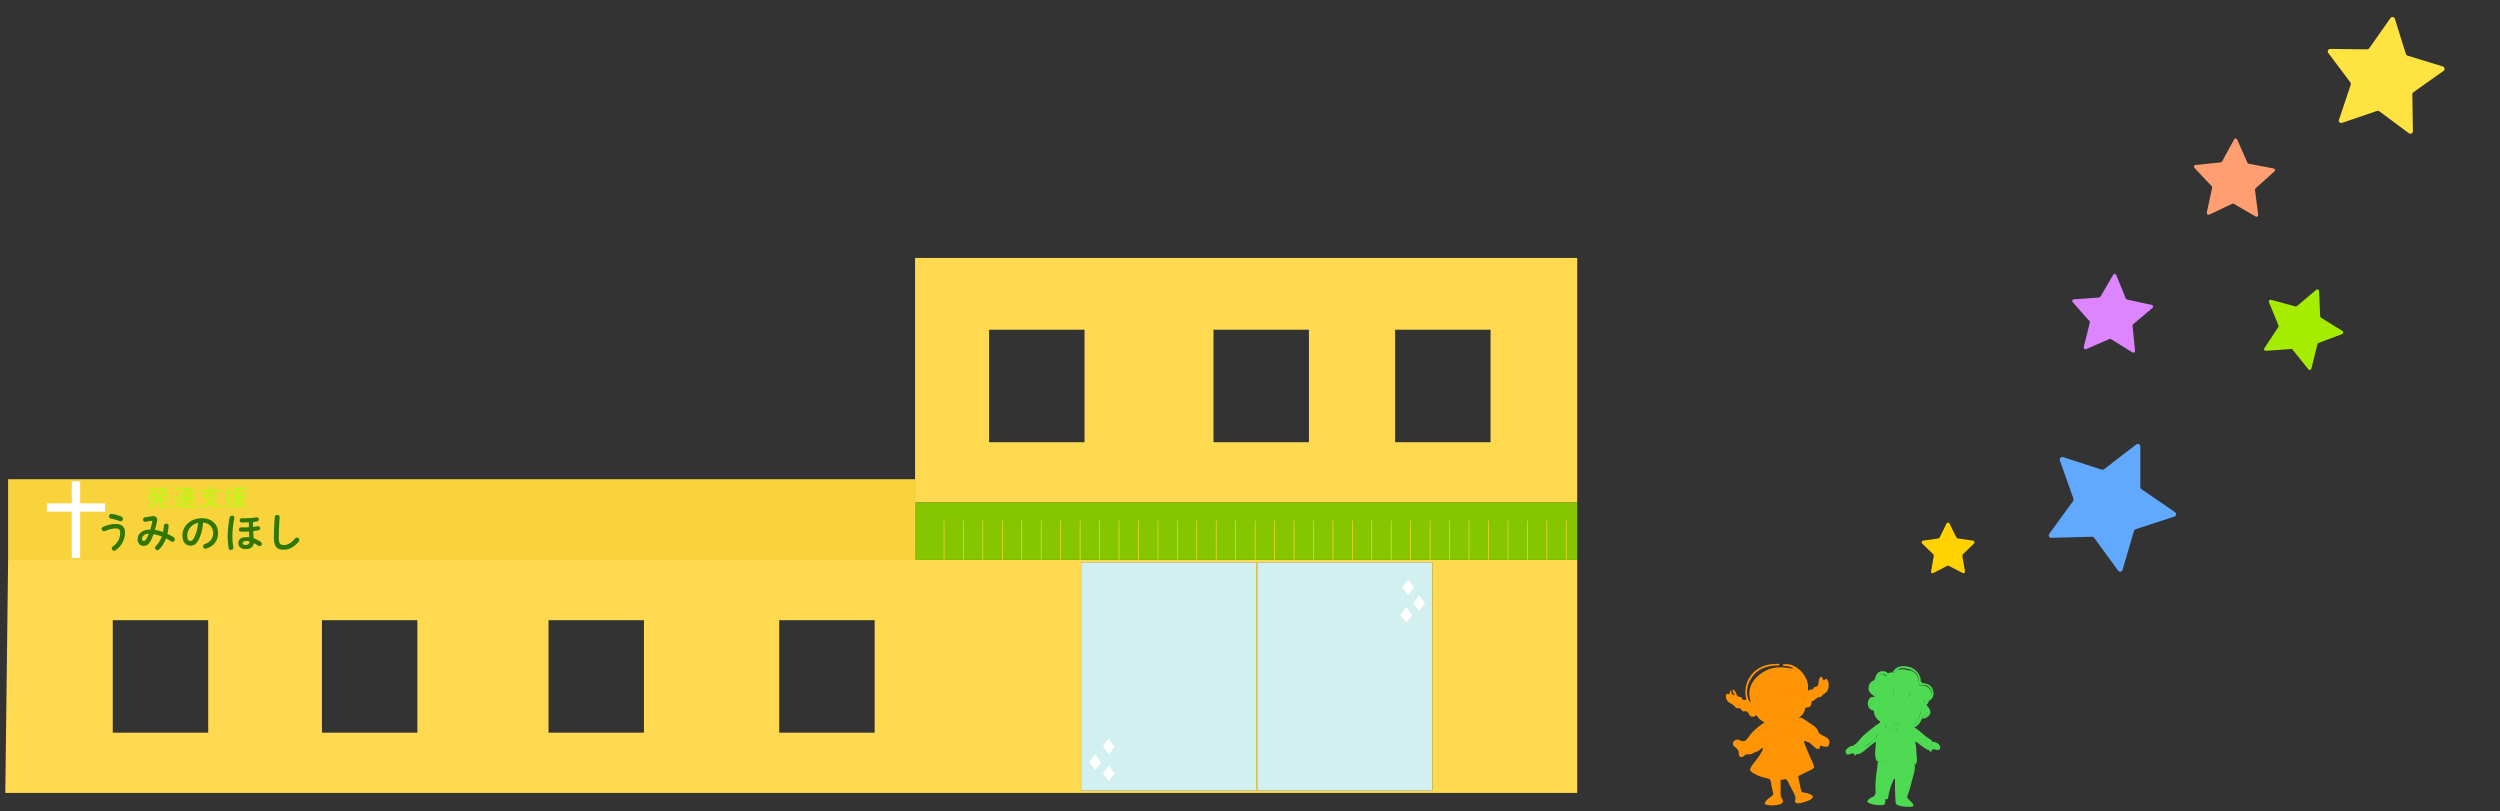 <?xml version="1.0" encoding="UTF-8"?>
<svg id="_レイヤー_1" data-name="レイヤー 1" xmlns="http://www.w3.org/2000/svg" xmlns:xlink="http://www.w3.org/1999/xlink" viewBox="0 0 302 98">
  <rect x="0" y="0" width="302" height="98" fill="#333333" stroke="none"/>
  <defs>
    <style>
      .cls-1 {
        clip-path: url(#clippath);
      }

      .cls-2 {
        fill: none;
      }

      .cls-2, .cls-3, .cls-4, .cls-5, .cls-6, .cls-7, .cls-8, .cls-9, .cls-10, .cls-11, .cls-12, .cls-13, .cls-14, .cls-15, .cls-16, .cls-17, .cls-18 {
        stroke-width: 0px;
      }

      .cls-3 {
        fill: #f8d33b;
      }

      .cls-4 {
        fill: #4eda53;
      }

      .cls-5 {
        fill: #61a8ff;
      }

      .cls-6 {
        fill: #85c600;
      }

      .cls-7 {
        fill: #dd84ff;
      }

      .cls-8 {
        fill: #d2f0f0;
      }

      .cls-9 {
        fill: #afff0a;
      }

      .cls-10 {
        fill: #a5ec00;
      }

      .cls-11 {
        fill: #2f7700;
      }

      .cls-12 {
        fill: #ff9504;
      }

      .cls-13 {
        fill: #ffe441;
      }

      .cls-14 {
        fill: #fff;
      }

      .cls-15 {
        fill: #ffda51;
      }

      .cls-16 {
        fill: #ff9f71;
      }

      .cls-17 {
        fill: #ffda2e;
      }

      .cls-18 {
        fill: #ffd200;
      }
    </style>
    <clipPath id="clippath">
      <path class="cls-2" d="m221.18,82.41l-.48,2.02-2.8,1.87,2.92,2.59s.6,1.12.21,1.41c-.42.32-.62.15-.66.14s-.4-.16-.4-.16l-.2.61s-1.46-1.26-1.43-1.18c.03.08,1.36,3.52,1.36,3.52l-2.08.8.25,1.11,1.35.78v.62l-1.88.65-.58-.13-.18-.31.12-.58-1.14-1.93-.34.1.16,1.66s.24,1.04.18,1.06c-.06.02-1.91.73-2.34.35-.42-.37-.53-.64-.32-.87.21-.23.98-.82.98-.82l-.24-1.56s-2.4-.35-2.59-.93,1.49-2.58,1.49-2.58l-2.03.89s-1.01-.12-.98-.45.42.21-.12-.57c-.53-.78-.44-1.4-.02-1.53.43-.14,1.05.17,1.05.17l2.27-2.03-.76-.56s-.5.67-.87.13c-.37-.54-2.65-1.87-2.65-1.87l-.24-1.07,1.03-.87.88.41s.42.66.42.56c0-.1.15-2.69.15-2.69l2.03-1.26h5.23l1.62,1.14.83.62s.86.39.78.74Z"/>
    </clipPath>
  </defs>
  <path class="cls-5" d="m247.54,64.5l2.89-3.98c.06-.08.07-.18.04-.28l-1.64-4.63c-.08-.23.14-.46.38-.39l4.68,1.51c.09.03.2.01.28-.05l3.9-3c.2-.15.48-.01.48.24v4.92c0,.1.05.19.14.25l4.05,2.78c.2.14.16.46-.08.53l-4.68,1.53c-.09.03-.17.11-.19.2l-1.39,4.72c-.07.24-.38.29-.53.09l-2.9-3.98c-.06-.08-.15-.13-.25-.12l-4.92.13c-.25,0-.4-.27-.25-.48Z"/>
  <path class="cls-7" d="m251.71,41.95l.74-2.98c.02-.06,0-.13-.04-.18l-2.04-2.3c-.11-.12-.03-.32.14-.33l3.06-.22c.07,0,.12-.04.16-.1l1.55-2.65c.08-.14.3-.13.36.03l1.16,2.84c.02.06.08.11.14.12l3,.66c.16.04.21.24.09.35l-2.35,1.98c-.05.04-.08.11-.07.17l.3,3.05c.02.16-.16.28-.3.19l-2.61-1.62c-.06-.03-.13-.04-.19-.01l-2.81,1.23c-.15.07-.31-.07-.27-.23Z"/>
  <g>
    <path class="cls-15" d="m110.54,31.16v29.54h79.99v-29.54h-79.99Zm20.47,22.26h-11.53v-13.59h11.53v13.59Zm27.11,0h-11.53v-13.59h11.53v13.59Zm21.94,0h-11.53v-13.59h11.53v13.59Z"/>
    <rect class="cls-3" x=".98" y="57.89" width="109.68" height="9.76"/>
    <g>
      <rect class="cls-6" x="110.54" y="60.69" width="79.99" height="6.95"/>
      <g>
        <rect class="cls-17" x="114" y="62.9" width=".08" height="4.75"/>
        <rect class="cls-17" x="116.35" y="62.9" width=".08" height="4.75"/>
        <rect class="cls-17" x="118.69" y="62.9" width=".08" height="4.75"/>
        <rect class="cls-17" x="121.04" y="62.9" width=".08" height="4.75"/>
        <rect class="cls-17" x="139.84" y="62.9" width=".08" height="4.75"/>
        <rect class="cls-17" x="125.74" y="62.9" width=".08" height="4.75"/>
        <rect class="cls-17" x="128.09" y="62.9" width=".08" height="4.75"/>
        <rect class="cls-17" x="132.79" y="62.9" width=".08" height="4.75"/>
        <rect class="cls-17" x="135.14" y="62.9" width=".08" height="4.75"/>
        <rect class="cls-17" x="130.44" y="62.9" width=".08" height="4.75"/>
        <rect class="cls-17" x="137.49" y="62.9" width=".08" height="4.75"/>
        <rect class="cls-17" x="123.39" y="62.9" width=".08" height="4.75"/>
        <rect class="cls-17" x="163.33" y="62.9" width=".08" height="4.75"/>
        <rect class="cls-17" x="160.98" y="62.9" width=".08" height="4.75"/>
        <rect class="cls-17" x="158.63" y="62.9" width=".08" height="4.75"/>
        <rect class="cls-17" x="156.28" y="62.9" width=".08" height="4.75"/>
        <rect class="cls-17" x="153.93" y="62.9" width=".08" height="4.75"/>
        <rect class="cls-17" x="151.58" y="62.9" width=".08" height="4.75"/>
        <rect class="cls-17" x="149.23" y="62.9" width=".08" height="4.75"/>
        <rect class="cls-17" x="146.88" y="62.9" width=".08" height="4.75"/>
        <rect class="cls-17" x="144.53" y="62.9" width=".08" height="4.75"/>
        <rect class="cls-17" x="142.18" y="62.9" width=".08" height="4.75"/>
        <rect class="cls-17" x="177.42" y="62.9" width=".08" height="4.75"/>
        <rect class="cls-17" x="172.72" y="62.9" width=".08" height="4.75"/>
        <rect class="cls-17" x="189.16" y="62.9" width=".08" height="4.75"/>
        <rect class="cls-17" x="186.82" y="62.9" width=".08" height="4.75"/>
        <rect class="cls-17" x="184.47" y="62.9" width=".08" height="4.75"/>
        <rect class="cls-17" x="182.12" y="62.9" width=".08" height="4.75"/>
        <rect class="cls-17" x="179.77" y="62.9" width=".08" height="4.75"/>
        <rect class="cls-17" x="175.07" y="62.9" width=".08" height="4.75"/>
        <rect class="cls-17" x="170.37" y="62.9" width=".08" height="4.75"/>
        <rect class="cls-17" x="168.02" y="62.9" width=".08" height="4.75"/>
        <rect class="cls-17" x="165.67" y="62.9" width=".08" height="4.75"/>
      </g>
    </g>
    <g>
      <rect class="cls-14" x="5.66" y="60.8" width="7.04" height="1.01"/>
      <rect class="cls-14" x="4.54" y="62.26" width="9.27" height="1.01" transform="translate(-53.59 71.95) rotate(-90)"/>
    </g>
    <g>
      <path class="cls-9" d="m18.78,58.97c.15,0,.23.07.23.16,0,.04-.01.08-.04.13-.19.34-.58.69-.97.9-.02.01-.04.02-.06.02-.05,0-.09-.04-.09-.09,0-.04.02-.07.07-.09.17-.09.34-.21.49-.34-.07-.07-.16-.16-.2-.19-.03-.02-.04-.05-.04-.07,0-.04.04-.08.09-.08.02,0,.05,0,.07.03.06.04.12.1.21.19.1-.11.19-.22.25-.33,0-.01.01-.03.01-.04,0-.02-.02-.03-.05-.03h-.52c-.06,0-.09-.04-.09-.09s.03-.08.09-.08h.56Zm-.13.97c-.05,0-.08-.04-.08-.09s.03-.09.08-.09h1.06c.05,0,.08.04.08.09s-.03.09-.08.09h-.17v.4h.63c.06,0,.08.04.08.09,0,.05-.03.09-.08.09h-.63v.49c0,.11.05.13.25.13.27,0,.34-.03.37-.22,0-.06.05-.09.1-.09.05,0,.11.04.1.11-.03.29-.17.37-.57.37-.37,0-.45-.06-.45-.26v-.54h-.41c-.1.43-.37.69-.79.84-.02,0-.03,0-.05,0-.06,0-.1-.04-.1-.09,0-.03.02-.07.07-.09.36-.13.57-.33.66-.66h-.58c-.05,0-.08-.04-.08-.09,0-.04.03-.09.08-.09h.61c0-.08,0-.16.01-.23v-.17h-.13Zm.69.4v-.4h-.37v.19c0,.07,0,.14-.01.21h.38Zm1.08-.46c.05.03.08.07.08.1,0,.05-.05.1-.11.1-.02,0-.04,0-.07-.02-.47-.25-.9-.68-1.13-1.13,0-.02-.01-.03-.01-.05,0-.05.04-.08.09-.08.03,0,.07.02.09.06.05.09.1.19.17.27.08-.07.15-.15.21-.23.02-.03.05-.04.08-.04.05,0,.1.04.1.09,0,.02,0,.04-.03.07-.07.08-.15.17-.26.25.06.06.11.13.18.18.09-.08.18-.17.26-.27.02-.03.05-.04.08-.04.05,0,.1.04.1.09,0,.02,0,.05-.03.07-.08.09-.17.19-.28.27.15.12.31.23.47.31Z"/>
      <path class="cls-9" d="m21.57,60.8c.18.22.44.31,1.2.31.31,0,.55-.01.76-.03.08,0,.11.04.11.1s-.03.1-.09.1c-.22.02-.47.03-.78.03-.73,0-1.07-.1-1.28-.34-.1.13-.22.24-.35.34-.03.02-.05.03-.07.03-.05,0-.09-.04-.09-.09,0-.03.02-.07.06-.1.12-.08.24-.19.34-.3v-.6c0-.07-.02-.08-.1-.08h-.18c-.06,0-.09-.05-.09-.09s.03-.09.09-.09h.23c.18,0,.25.07.25.23v.59Zm0-1.62s.03.06.03.09c0,.06-.05.11-.1.11-.03,0-.06-.02-.09-.05-.07-.08-.15-.17-.23-.23-.03-.03-.04-.05-.04-.08,0-.05.04-.09.1-.09.02,0,.05,0,.07.03.09.07.19.16.26.23Zm.41.01s-.07-.04-.07-.09c0-.04.03-.08.07-.08h.54v-.2c0-.05.05-.08.1-.08s.1.03.1.08v.2h.58c.05,0,.08.04.08.08,0,.04-.03.09-.08.09h-.58v.18h.78c.05,0,.08.04.08.08,0,.04-.03.08-.08.08h-1.73s-.07-.04-.07-.08c0-.04.03-.08.07-.08h.76v-.18h-.54Zm.77.68c.05-.08.1-.16.14-.24.02-.04.06-.06.09-.06.05,0,.09.04.09.08,0,.01,0,.03-.01.05-.03.06-.07.12-.11.17h.55c.05,0,.07.04.07.08,0,.04-.02.08-.07.08h-.79v.18h.58c.05,0,.07.04.07.08,0,.04-.02.08-.07.08h-.58v.19h.74c.05,0,.07.04.07.08,0,.04-.02.08-.07.08h-.74v.22c0,.05-.05.08-.1.08s-.1-.03-.1-.08v-.22h-.68s-.07-.04-.07-.08c0-.04.03-.08.07-.08h.68v-.19h-.52c-.05,0-.08-.04-.08-.08s.03-.08.08-.08h.52v-.18h-.71s-.07-.04-.07-.08c0-.04.03-.08.07-.08h.49s-.02-.02-.03-.03c-.03-.04-.06-.09-.1-.13-.01-.02-.02-.04-.02-.06,0-.04.04-.08.09-.08.03,0,.06.01.08.04.04.05.08.1.11.15.01.02.02.04.02.05,0,.03-.01.05-.03.07h.33Z"/>
      <path class="cls-9" d="m25.86,59.78c.17,0,.26.08.26.19,0,.04-.01.09-.04.14-.12.23-.29.43-.48.6.27.2.6.32.97.39.07.01.1.06.1.11,0,.06-.05.12-.14.11-.41-.08-.78-.23-1.1-.48-.33.24-.73.41-1.14.5-.08.02-.13-.04-.13-.1,0-.04.03-.08.08-.1.37-.08.73-.23,1.03-.44-.13-.13-.24-.27-.34-.43-.06-.1-.11-.21-.15-.31h-.25c-.06,0-.09-.05-.09-.09s.03-.09.09-.09h.76v-.38h-1.06c-.06,0-.09-.05-.09-.09,0-.05.03-.09.09-.09h1.06v-.37c0-.06.05-.09.1-.09s.1.03.1.09v.37h1.08c.06,0,.09.04.09.09,0,.05-.03.09-.09.09h-1.08v.38h.35Zm-.86.18c.1.24.25.45.44.62.18-.15.33-.34.44-.54,0-.02.01-.03.01-.05,0-.02-.02-.03-.06-.03h-.84Z"/>
      <path class="cls-9" d="m27.77,61.07c0,.2-.09.28-.27.28-.04,0-.1,0-.16-.02-.06-.01-.09-.06-.09-.1,0-.05.05-.11.12-.09.05,0,.08,0,.11,0,.06,0,.09-.01.09-.1v-.64c-.08.03-.16.05-.24.08-.01,0-.03,0-.04,0-.06,0-.09-.04-.09-.09,0-.04.03-.08.09-.1.1-.03.2-.06.29-.09v-.64h-.26c-.05,0-.08-.04-.08-.09s.03-.09.08-.09h.26v-.52c0-.06.05-.09.1-.09s.1.03.1.09v.52h.21c.05,0,.08.04.08.09s-.03.09-.08.09h-.21v.57c.06-.02.11-.04.16-.06.01,0,.03,0,.04,0,.05,0,.09.04.09.08,0,.03-.02.07-.07.09-.07.04-.15.07-.23.1v.73Zm1.46-.72c.15,0,.24.07.24.17,0,.05-.02.1-.06.16-.07.09-.14.17-.22.25.15.09.33.15.51.19.07.01.09.06.09.1,0,.06-.05.12-.13.1-.23-.05-.44-.14-.62-.26-.19.13-.41.24-.65.31-.01,0-.02,0-.03,0-.05,0-.09-.05-.09-.09,0-.04.02-.07.07-.09.19-.06.38-.15.54-.26-.12-.1-.22-.22-.3-.35-.13.23-.29.45-.48.6-.02.02-.05.03-.07.03-.05,0-.09-.04-.09-.09,0-.03.01-.06.05-.09.25-.22.45-.53.58-.88h-.35c-.05,0-.08-.04-.08-.09s.03-.09.08-.09h.41c.02-.06.03-.13.05-.2h-.37c-.05,0-.08-.04-.08-.08s.03-.08.08-.08h.86c.09-.13.16-.27.23-.42.02-.05.06-.07.09-.07.05,0,.1.04.1.09,0,.02,0,.04-.02.06-.06.12-.12.22-.2.33h.2c.05,0,.08.04.08.08s-.03.08-.08.08h-.7c-.01.07-.03.13-.05.2h.86c.06,0,.08.04.08.09,0,.04-.03.09-.08.09h-.92c-.02.07-.05.13-.07.19h.54Zm.35-1.42s-.03.09-.1.1c-.38.08-.86.13-1.25.15-.07,0-.11-.05-.11-.09s.03-.08.09-.09c.39-.02.86-.08,1.23-.16.08-.02.13.04.13.09Zm-1.24.35s.05-.08.09-.08c.03,0,.06.01.09.05.04.05.08.13.11.19,0,.02.01.03.01.05,0,.05-.05.09-.1.09-.03,0-.07-.02-.09-.06-.03-.06-.06-.12-.1-.18-.01-.02-.02-.04-.02-.05Zm.39,1.23c.08.12.19.22.3.3.09-.07.16-.15.22-.22.01-.02.02-.03.02-.04,0-.03-.03-.04-.07-.04h-.46Zm.05-1.28s.04-.08.09-.08c.03,0,.06.02.09.05.04.06.09.14.11.2,0,.02,0,.03,0,.04,0,.06-.05.09-.1.09-.04,0-.07-.02-.09-.06-.02-.06-.05-.12-.09-.18-.01-.02-.02-.04-.02-.06Z"/>
    </g>
    <g>
      <path class="cls-11" d="m12.56,64.17c-.16,0-.28-.14-.28-.29,0-.1.06-.2.19-.25.48-.21,1.07-.34,1.46-.34.8,0,1.17.36,1.17,1.04,0,.78-.36,1.6-1.12,2.13-.07.05-.13.07-.19.07-.16,0-.29-.13-.29-.28,0-.09.04-.18.15-.25.64-.47.87-1.03.87-1.66,0-.33-.14-.5-.57-.5-.3,0-.78.1-1.25.3-.05.02-.09.03-.13.03Zm2.11-1.76c.13.05.18.16.18.26,0,.15-.11.3-.26.3-.03,0-.07-.01-.1-.02-.32-.11-.77-.24-1.11-.31-.15-.03-.21-.14-.21-.26,0-.16.12-.33.33-.3.37.05.84.18,1.17.32Z"/>
      <path class="cls-11" d="m18.35,62.34c.05,0,.1,0,.15,0,.32,0,.49.18.49.45,0,.04,0,.08-.01.13-.07.37-.16.75-.27,1.1.34.04.67.14.99.24.05-.24.08-.5.1-.77,0-.16.14-.24.28-.24.15,0,.31.1.29.29-.02.33-.07.65-.14.95.25.12.5.25.75.41.1.07.14.16.14.25,0,.16-.12.3-.28.3-.06,0-.12-.02-.18-.06-.2-.13-.4-.25-.6-.35-.19.52-.47.96-.81,1.3-.08.08-.17.12-.25.12-.16,0-.28-.14-.28-.28,0-.07.03-.14.09-.2.31-.31.57-.71.74-1.17-.33-.13-.66-.23-1-.28-.1.27-.21.52-.31.73-.26.51-.52.68-.89.68-.42,0-.73-.27-.73-.8,0-.63.57-1.16,1.42-1.16h.12c.1-.33.18-.67.24-.99.02-.08,0-.1-.1-.08l-.71.12c-.2.04-.31-.12-.31-.27,0-.12.08-.24.24-.27l.84-.13Zm-.64,2.72c.09-.17.18-.38.26-.59-.53,0-.81.3-.81.62,0,.18.08.26.18.26.15,0,.23-.05.37-.3Z"/>
      <path class="cls-11" d="m22.03,64.71c0-1.16.96-2.11,2.36-2.11,1.24,0,1.96.78,1.96,1.79,0,.92-.54,1.6-1.42,1.88-.04.02-.08.02-.12.02-.17,0-.28-.14-.28-.29,0-.11.06-.22.21-.28.72-.26,1.01-.7,1.01-1.33,0-.67-.45-1.21-1.22-1.27-.05.84-.26,1.61-.57,2.16-.28.49-.58.64-.97.64-.52,0-.95-.42-.95-1.21Zm.58,0c0,.47.18.64.37.64.16,0,.29-.08.44-.34.26-.45.45-1.11.51-1.85-.76.15-1.32.8-1.32,1.55Z"/>
      <path class="cls-11" d="m28.03,62.28c.16,0,.32.12.28.33-.14.68-.24,1.4-.24,2.2,0,.43.05.93.12,1.29.04.22-.13.34-.29.34-.13,0-.26-.08-.28-.24-.07-.41-.12-.93-.12-1.37,0-.83.1-1.55.24-2.32.04-.15.17-.22.29-.22Zm2.53.86c0,.17,0,.35,0,.52.2-.03.4-.05.56-.09.19-.04.31.11.31.25,0,.11-.07.21-.22.24-.19.04-.41.08-.63.1.01.29.03.57.06.85.27.1.56.24.85.45.1.07.14.16.14.25,0,.14-.12.27-.27.27-.07,0-.13-.02-.2-.07-.17-.13-.34-.23-.49-.31-.06.42-.34.73-.97.73-.57,0-.92-.27-.92-.73,0-.42.34-.72,1-.72.11,0,.22,0,.33.02-.02-.23-.03-.46-.04-.69-.21.02-.42.02-.59.02-.17,0-.27,0-.4-.01-.15,0-.22-.13-.22-.25,0-.13.08-.26.25-.26.11,0,.2,0,.36,0,.18,0,.38,0,.59-.02,0-.18,0-.37,0-.56v-.03c-.19.01-.39.01-.56.01-.11,0-.18,0-.32,0-.15-.02-.22-.14-.22-.26,0-.13.08-.26.25-.25.12,0,.19.01.29.01.5,0,1.08-.04,1.48-.12.18-.04.29.12.29.26,0,.11-.06.21-.2.24-.15.03-.32.06-.5.08v.07Zm-.42,2.26c-.13-.04-.25-.05-.36-.05-.36,0-.47.11-.47.25,0,.16.14.23.4.23s.43-.13.44-.44Z"/>
      <path class="cls-11" d="m33.2,62.45c0-.17.15-.25.29-.25.16,0,.31.1.29.28-.06.75-.11,1.72-.11,2.5,0,.68.21.86.57.86.47,0,.91-.19,1.38-.77.07-.09.16-.13.24-.13.16,0,.3.12.3.28,0,.06-.02.12-.07.19-.58.72-1.19,1-1.85,1-.76,0-1.16-.38-1.16-1.43,0-.81.05-1.77.11-2.52Z"/>
    </g>
    <rect class="cls-8" x="130.6" y="67.92" width="21.15" height="27.6"/>
    <rect class="cls-8" x="151.87" y="67.92" width="21.15" height="27.6"/>
    <polygon class="cls-14" points="170.11 70 169.38 70.96 170.11 71.91 170.81 70.99 170.11 70"/>
    <polygon class="cls-14" points="171.45 71.91 170.73 72.86 171.45 73.82 172.15 72.89 171.45 71.91"/>
    <polygon class="cls-14" points="169.89 73.34 169.17 74.29 169.89 75.25 170.59 74.32 169.89 73.34"/>
    <polygon class="cls-14" points="132.31 91.12 131.58 92.07 132.31 93.02 133.01 92.1 132.31 91.12"/>
    <polygon class="cls-14" points="133.94 89.21 133.22 90.17 133.95 91.12 134.64 90.2 133.94 89.21"/>
    <polygon class="cls-14" points="133.94 92.48 133.22 93.43 133.95 94.38 134.64 93.46 133.94 92.48"/>
    <path class="cls-15" d="m189.25,67.65H.98l-.34,28.14H-.3h190.83v-28.14h-1.28ZM25.15,88.51h-11.53v-13.59h11.53v13.59Zm25.27,0h-11.53v-13.59h11.53v13.59Zm27.37,0h-11.53v-13.59h11.53v13.59Zm27.87,0h-11.53v-13.59h11.53v13.59Zm46.09,7.01h-21.15v-27.6h21.15v27.6Zm21.27,0h-21.15v-27.6h21.15v27.6Z"/>
  </g>
  <g class="cls-1">
    <g>
      <path class="cls-12" d="m220.8,90.2c-.1.2-.9-.15-.93-.12"/>
      <path class="cls-12" d="m219.87,90.08c-.09.07.01.19,0,.21-.03.1-.07.12-.1.14-.26.06-.3.05-.45-.07-.21-.17-.4-.37-.61-.54-.22-.17-.48-.28-.78-.33,0,.22.08.4.15.58.32.76.64,1.52.98,2.27.13.29.09.48-.21.62-.49.23-.97.48-1.47.71-.13.06-.17.12-.14.26.12.51.23,1.02.33,1.53.03.18.09.26.29.28.31.03.62.1.9.25.3.15.31.33.04.54-.18.14-.39.21-.59.27-.33.11-.65.23-1,.24-.27,0-.42-.12-.35-.38.09-.34-.03-.61-.18-.89-.26-.48-.51-.96-.75-1.44-.19-.37-.48-.13-.72-.12-.22,0-.1.21-.11.33-.01.42,0,.84,0,1.25,0,.25,0,.47.18.7.21.26.09.56-.22.66-.53.16-1.07.18-1.61.08-.3-.06-.33-.16-.16-.41.17-.26.42-.44.67-.6.22-.13.29-.27.21-.53-.11-.4-.2-.81-.25-1.23-.03-.29-.17-.37-.43-.43-.52-.12-1.03-.26-1.5-.53-.71-.39-.73-.51-.26-1.14.33-.43.67-.85.95-1.32.13-.21.26-.42.32-.71-.21.07-.35.19-.49.3-.41.31-.86.52-1.39.49-.17,0-.3.05-.42.17-.12.12-.25.22-.44.14-.19-.08-.21-.24-.21-.42,0-.29-.13-.52-.37-.69-.23-.16-.44-.35-.3-.68.1-.23.47-.4.77-.23.55.3.78.05,1.08-.38.49-.71,1.15-1.27,1.94-1.78-.5-.18-.76-.53-1.03-.89-.01,0-.03-.02-.04-.03-.16-.25-.22-.53-.27-.81-.02-.11-.04-.25.12-.3.15.05.2.17.25.3.06.14.09.28.15.41.3.81.72,1.09,1.59,1.1.43,0,.86-.03,1.28-.1.13-.03.27-.02.39-.07.43-.09.86-.18,1.27-.34.61-.24.83-.55.84-1.2,0-.25.01-.5-.03-.75-.02-.11-.03-.23.09-.31.23-.03.31.13.35.31.03.11.01.23.02.34,0,.09-.02.21.13.21.12,0,.19-.08.2-.2.01-.09,0-.19-.02-.28-.05-.2-.22-.25-.37-.32-.03-.02-.05-.04-.06-.07-.07-.25-.03-.49,0-.74.12-1.03-.19-1.89-1.03-2.53-.06-.06-.13-.12-.21-.15-.06-.03-.12-.07-.16-.13-.32-.17-.66-.23-1.02-.25-.09,0-.24.06-.23-.12.01-.14.14-.08.23-.09,1.44-.18,2.94,1.57,2.79,2.85-.01.1,0,.21,0,.34.15-.09.29-.16.46-.14.08,0,.16,0,.19-.11.03-.13.15-.18.26-.21.28-.06.36-.24.37-.5.02-.23.05-.46.21-.65.09-.11.17-.15.23.03.07.2.12.46.41.18.09-.09.15,0,.19.07.2.27.23.58.16.9-.03.2-.16.33-.29.46-.16.16-.32.33-.45.51-.08.13-.16.24-.33.24-.39,0-.56.41-.91.49-.09.02-.06.14-.07.22-.06.38-.17.5-.56.54-.15.01-.22.06-.24.21-.06.43-.3.74-.65.97-.03.06-.06.11-.12.14-.22.11-.46.18-.7.24-.08.02-.15.05-.23.08-.55.12-1.1.26-1.66.27-.28,0-.57,0-.85,0-.33,0-.6.16-.85.36-.72.55-1.34,1.19-1.83,1.96-.14.22-.23.45-.2.71.03.28.15.39.44.37.34-.02.62-.18.89-.36.22-.15.4-.36.69-.41.14-.02.11-.18.13-.29.09-.59.19-1.18.32-1.76.03-.12.06-.25.13-.35.06-.08.12-.12.2-.02.08.12.09.25.07.39-.09.64-.2,1.27-.33,1.91-.11.54-.32,1.03-.66,1.47-.06.07-.11.15-.16.23-.23.36-.5.7-.73,1.07-.05.08-.14.16-.12.27.13.18.33.26.5.37.65.33,1.36.46,2.08.5.76.15,1.49.02,2.22-.18.08-.02.16-.05.24-.06.13-.02.24-.06.36-.12.43-.18.86-.38,1.27-.61.24-.14.32-.29.2-.56-.24-.59-.48-1.18-.73-1.77-.39-.93-.63-1.9-.82-2.89-.03-.15-.03-.31,0-.47.01-.11.04-.21.19-.2.17.09.18.27.21.43.09.43.15.87.26,1.29.12.49.92.96,1.41.85.18-.04.27-.15.29-.33.03-.2,0-.39-.09-.58-.21-.42-.53-.75-.94-.98-.32-.17-.63-.37-.94-.57-.11-.07-.25-.15-.12-.32.13-.04.25-.01.36.06.43.28.86.55,1.28.85.29.21.53.46.65.82.09.28.78.51,1.03.68.21.14.43.46.11,1.04"/>
      <path class="cls-12" d="m216.98,80.89c.82.46,1.33,1.67,1.12,2.69-.05.23-.08.45-.03.68-.09.08-.17-.02-.25-.02-.03-.01-.05-.03-.08-.05-.1-.12-.24-.17-.38-.21-.19-.06-.27-.19-.23-.38.03-.18.05-.35,0-.58-.08.15-.05.27-.06.39-.02.17-.06.35-.24.4-.17.05-.33-.03-.46-.15-.02-.01-.03-.03-.04-.04-.12-.11-.14-.35-.33-.36-.18,0-.19.23-.29.34-.08.08-.17.12-.28.13-.13,0-.25,0-.38.02-.43.04-.5-.02-.53-.47,0-.11,0-.23-.03-.34-.01-.05,0-.12-.05-.17-.03.24,0,.46.04.69.04.23-.05.38-.3.43-.24.05-.46.14-.69.2-.33.09-.42.04-.56-.27-.04-.1-.07-.2-.1-.3-.03-.09-.03-.19-.14-.29.02.23.1.41.17.58.16.38.13.43-.23.64-.17.1-.41.13-.45.39,0,.14-.09.21-.18.29-.14.04-.17.27-.36.22-.1-.17-.2-.33-.18-.54.02-.25-.11-.48-.13-.73-.1-1.09.37-1.9,1.18-2.56.98-.8,2.11-1.05,3.35-.85.21.03.41.06.62.08.08.06.17-.02.26.03.07.05.17.04.24.1Z"/>
      <path class="cls-12" d="m211.47,84.81c.05.18.22.33.16.54-.01.07-.07.1-.11.15-.14.13-.13.3-.08.47.05.16.18.22.34.24.14.02.3,0,.39.15h0c-.29.34-.73.3-.93-.14-.12-.27-.27-.35-.54-.29-.11.02-.25,0-.3-.12-.1-.23-.25-.32-.5-.26-.11.02-.21-.03-.27-.12-.16-.24-.4-.38-.66-.51-.37-.19-.54-.6-.45-1.01.02-.07.05-.14.11-.11.34.19.31-.1.36-.28.01-.04.04-.07.07-.11.17.13.12.31.15.46.09.33.02.45-.28.45-.03,0-.1-.03-.07.04.08.19.2.34.43.34.21-.18.33-.38.23-.67-.05-.26-.23-.48-.25-.76q.26.06.4.37c.12.27.2.59.6.56.06,0,.12.04.14.11.08.29.29.27.52.22,0-.02.03-.04.02-.05-.48-1.97.68-3.78,2.67-4.19.37-.08.75-.09,1.12-.1.08,0,.21-.05.22.09,0,.15-.13.1-.21.1-.66,0-1.31.11-1.91.4-1.21.57-2,2.04-1.76,3.28.06.29.14.57.38.76Z"/>
      <path class="cls-12" d="m217.25,86.73s.08-.05.12-.08c0,.03,0,.06.01.1,0,.11.05.17.16.23.39.22.76.47,1.14.71.4.26.69.6.85,1.05.1.27.11.54-.11.76-.19.2-.44.14-.68.08-.21-.06-.4-.16-.6-.26-.27-.14-.42-.35-.48-.65-.09-.5-.2-1-.3-1.5-.01-.08-.05-.13-.08-.2-.09-.06-.13-.14-.05-.24Z"/>
      <path class="cls-12" d="m208.89,84.21c.42.16.24-.22.33-.36.1.06.21.11.31.17.17.11.19.25.07.41-.09.11-.12.26-.24.35-.21-.14-.49-.22-.46-.55Z"/>
      <path class="cls-12" d="m220.13,83.97c0-.2.13-.32.27-.44.19-.15.35-.33.48-.53-.03.49-.37.74-.74.97Z"/>
      <path class="cls-12" d="m216.74,80.84c-.09-.02-.19,0-.26-.07.05,0,.11-.02.14-.07.08-.01.13.04.18.08.02.06,0,.08-.06.07Z"/>
      <path class="cls-12" d="m217.25,86.73c.02.08.03.16.05.24-.2.05-.12.22-.11.34.05.75.28,1.47.48,2.19.28.98.75,1.88,1.12,2.82.09.24.08.37-.15.5-.46.27-.93.51-1.44.68-.11.05-.23.03-.33.09-.12.02-.24.04-.35.09-.43.06-.86.17-1.3.17-.38.01-.75-.04-1.13-.03-.65-.09-1.27-.27-1.88-.5-.18-.1-.36-.2-.48-.37.27-.46.66-.84.89-1.33.05-.08.12-.16.11-.27.71-.91.75-2.02.93-3.08.04-.22.13-.44.03-.67.01-.08.06-.16.13-.15.15.04.24-.06.36-.11.11.11.09.25.08.38-.01.3.04.6.07.9.02.25.13.31.37.27.42-.07.83-.19,1.26-.21.14.01.28.05.42-.02.28-.06.38-.23.37-.52-.02-.34-.09-.67-.15-1.01,0-.06.03-.12-.01-.18.23-.08.45-.16.68-.24Z"/>
      <path class="cls-12" d="m211.96,85.07c.06-.08.12-.15.19-.23.28-.28.66-.4,1-.56.62-.29,1.27-.46,1.97-.48.28,0,.56,0,.74-.3.1-.16.26-.08.33.04.15.26.39.32.65.38.33.07.65.16.96.27v.03s0,.03,0,.04c-.09.07-.04.17-.04.26,0,.2.03.39.04.59.03.92-.21,1.26-1.07,1.54-.37.12-.74.22-1.12.26-.07.04-.12.04-.15-.05.29-.35.41-.76.44-1.2.02-.33-.02-.37-.34-.31-.35.07-.69.14-1.04.22-.23.05-.26.17-.16.36.18.33.36.66.7.85.06.06.19.06.17.19-.66.15-1.34.22-2,.04-.52-.15-.78-.59-.96-1.08-.09-.24-.11-.51-.31-.71-.04-.05-.03-.1,0-.15Z"/>
      <path class="cls-12" d="m214.12,87.37c0,.09-.02.17-.04.31-.13-.16-.25-.26-.4-.08-.14.09-.15.09-.2.35-.14.73-.27,1.45-.41,2.2-.17-.12-.29-.03-.43.08-.38.31-.77.62-1.3.62-.4,0-.48-.08-.51-.48-.02-.25.07-.47.2-.68.57-.9,1.31-1.65,2.19-2.25.15-.1.31-.1.47-.15.13.07.3-.04.42.08Z"/>
      <path class="cls-12" d="m214.68,87.29c.49-.01.96-.13,1.43-.23.08-.02.16-.02.24-.03.07-.02.1.02.13.07.08.33.15.67.16,1.02,0,.23-.09.38-.32.43-.5.11-1,.23-1.51.29-.24.03-.39-.05-.44-.29-.08-.35-.06-.71-.13-1.06-.02-.11.04-.18.16-.18.09,0,.19.02.28-.03Z"/>
      <path class="cls-12" d="m217.14,96.07c-.33-.61-.65-1.22-.98-1.82-.05-.1-.04-.15.07-.18.01,0,.02,0,.03,0,.71-.28.72-.27.91.45.06.24.13.48.19.73.09.38.04.58-.22.84Z"/>
      <path class="cls-12" d="m214.68,87.29c-.36,0-.39.19-.3.5.07.25.06.52.09.77.02.16.08.22.27.2.53-.07,1.04-.19,1.56-.29.22-.04.29-.15.26-.36-.05-.33-.08-.66-.12-.99.03-.09.07-.15.17-.07.17.44.2.9.21,1.37,0,.32-.3.2-.45.31-.13.04-.26.05-.39.02-.49.1-.98.19-1.47.29-.17.04-.22-.04-.25-.18-.07-.4-.11-.81-.11-1.21,0-.09.05-.19-.04-.26-.14-.03-.28-.05-.42-.08.33,0,.65,0,.98,0Z"/>
      <path class="cls-12" d="m214.15,94.14c.06,0,.09-.01.12-.02.59,0,.62.02.63.6,0,.41,0,.82.01,1.22,0,.22-.08.22-.24.15-.13-.06-.22-.17-.24-.31-.1-.54-.19-1.09-.28-1.65Z"/>
      <path class="cls-12" d="m219.84,88.92c.26.15.51.26.72.43.2.17.28.36.12.6-.16.25-.34.16-.54.06-.19-.09-.4-.2-.5.12-.04.12-.1.11-.18.04-.08-.08-.16-.15-.26-.25.18-.13.4-.17.49-.37.09-.19.12-.4.14-.63Z"/>
      <path class="cls-12" d="m209.94,89.6c.25,0,.45.1.65.17.14.05.09.14.07.22-.08.29-.14.57.06.84.08.11-.03.17-.09.23-.06.07-.14.14-.24.1-.1-.04-.05-.15-.06-.22-.01-.33-.14-.58-.41-.76-.04-.03-.09-.06-.12-.09-.11-.1-.24-.2-.18-.37.06-.16.23-.1.33-.12Z"/>
      <path class="cls-12" d="m211.96,85.07c0,.05,0,.1,0,.15-.13.28.03.54.09.8.02.11.11.2.11.32-.11-.04-.21-.07-.33-.07-.23,0-.44-.02-.5-.3-.05-.28,0-.51.29-.62.11-.09.22-.18.33-.28Z"/>
      <path class="cls-12" d="m220.64,82.5c.09.31-.08.7-.36.84-.07.03-.12.03-.16-.03-.11-.17-.3-.29-.28-.53.07-.1.09-.24.24-.27.17.1.26-.05.38-.12.11-.04.13.07.18.12Z"/>
      <path class="cls-12" d="m219.53,83.13c.29.04.39.25.45.49.04.19-.07.31-.25.37-.18.06-.3-.02-.36-.19-.05-.13-.12-.26-.11-.41.07-.11.12-.24.27-.26Z"/>
      <path class="cls-12" d="m219,83.6c.27.2.21.46.11.7-.08.2-.31.15-.42.05-.12-.13-.3-.22-.37-.4.18-.2.43-.26.67-.35Z"/>
      <path class="cls-12" d="m217.81,84.27s0-.03,0-.04c.09-.04.17,0,.26.03.02.01.04.02.06.03.15.08.28.16.39.29.12.45.06.58-.3.66-.13.03-.17,0-.17-.13,0-.14,0-.29,0-.43.01-.2-.06-.34-.24-.42Z"/>
      <path class="cls-12" d="m215.24,93.76c.44-.05.88-.09,1.31-.14.06-.02.13-.06.13.06-.76.25-1.53.32-2.32.2-.02-.04-.01-.07.03-.08.28-.02.57.03.85-.03Z"/>
      <path class="cls-12" d="m212.67,91.62c-.22.51-.55.94-.95,1.33-.08-.11.01-.18.06-.25.27-.39.54-.77.81-1.15.06-.02.09,0,.07.07Z"/>
      <path class="cls-12" d="m214.36,93.82s0,.04,0,.06c-.75-.04-1.48-.17-2.15-.56.24-.03.44.1.66.16.39.12.78.21,1.18.28.09.07.22-.01.31.06Z"/>
      <path class="cls-12" d="m219,83.6c-.19.18-.43.27-.67.35.04-.35.35-.51.67-.35Z"/>
      <path class="cls-12" d="m220.08,82.51c-.08.09-.11.22-.24.27,0-.17.03-.34.14-.51.04.09.07.16.1.24Z"/>
      <path class="cls-12" d="m217.96,96.61c-.09.09-.18.14-.3.07-.04-.02-.04-.07,0-.1.11-.09.21-.05.31.04Z"/>
      <path class="cls-12" d="m215.24,86.98c-.06-.04-.13-.08-.19-.12.15-.12.29-.12.44,0,.04.02.09.04.13.06-.12.08-.25.05-.38.06Z"/>
      <path class="cls-12" d="m213.95,96.58c.13-.11.28-.07.51-.07-.22.1-.36.13-.51.07Z"/>
      <path class="cls-12" d="m219.53,83.13c-.07.11-.16.2-.27.26-.04-.23.02-.34.27-.26Z"/>
      <path class="cls-12" d="m218.52,84.58c-.15-.08-.29-.15-.39-.29.19.02.35.08.39.29Z"/>
      <path class="cls-12" d="m214.53,96.83c.05,0,.11,0,.11.08,0,.05-.05.06-.09.06-.05,0-.12.02-.13-.05,0-.06.05-.08.1-.09Z"/>
      <path class="cls-12" d="m212.67,91.62s-.05-.05-.07-.07c.04-.07.08-.13.12-.2.12.11,0,.18-.05.27Z"/>
      <path class="cls-12" d="m216.87,93.55c.1-.08.21-.04.32-.05-.1.07-.21.11-.33.12-.02-.02-.03-.03-.02-.05,0-.01.01-.02.02-.02Z"/>
      <path class="cls-12" d="m216.61,87.04c-.08-.03-.12.05-.17.07-.03-.03-.06-.06-.09-.09.05-.07.14-.06.21-.06.02.02.13,0,.05.08Z"/>
      <path class="cls-12" d="m216.87,93.55s0,.04,0,.07c-.06.02-.13.04-.19.06-.04-.02-.09-.04-.13-.06.09-.09.22-.05.32-.07Z"/>
      <path class="cls-12" d="m217.94,96.19c-.07.03-.13.05-.25.1.06-.11.1-.15.17-.16.07-.03.08,0,.08.06Z"/>
      <path class="cls-12" d="m217.94,96.19s-.05-.04-.08-.06c.06-.04.13-.06.21-.05,0,.09-.08.08-.13.11Z"/>
      <path class="cls-12" d="m216.74,80.84s.04-.05.06-.07c.08.02.14.04.18.12-.08-.01-.17.02-.24-.05Z"/>
      <path class="cls-12" d="m220.64,82.5c-.06-.04-.12-.08-.18-.12.11-.08.14-.07.18.12Z"/>
      <path class="cls-12" d="m217.81,84.2c-.5.01-.95-.22-1.43-.3-.13-.02-.16-.15-.21-.25-.1-.18-.21-.27-.31,0-.04.1-.07.19-.21.19-1.26,0-2.4.44-3.5,1.01-.06-.03-.22,0-.08-.13.12-.11.26-.2.41-.28.46-.25.45-.24.27-.71-.06-.14-.1-.3-.14-.45-.02-.08-.02-.19.08-.21.09-.02.14.07.16.16.06.23.11.47.21.68.07.13.14.18.29.13.27-.09.54-.17.81-.22.23-.04.27-.16.23-.37-.05-.25-.06-.5-.04-.75,0-.07,0-.17.09-.17.11,0,.09.1.09.16.03.26.06.52.08.78.01.18.07.27.28.22.12-.03.25-.05.37-.04.25.01.4-.07.5-.32.12-.31.26-.31.44-.02.1.15.15.32.34.4.27.1.4.04.44-.25.02-.13,0-.27,0-.4,0-.09,0-.19.1-.19.1,0,.13.1.14.18.02.19.03.38-.03.56-.06.18,0,.27.19.31.17.04.4.03.42.29Z"/>
      <path class="cls-12" d="m211.27,85.23c-.06.09-.12.17-.17.26-.09.16-.21.24-.41.18-.2-.06-.26-.21-.26-.38,0-.16.02-.33.16-.45.27.06.49.2.68.39Z"/>
      <path class="cls-12" d="m209.64,84.96c-.07-.32.11-.48.37-.6.13.04.19.18.32.22.08.25-.17.4-.2.64,0,.09-.15.03-.23-.02-.11-.05-.19-.15-.26-.24Z"/>
      <path class="cls-12" d="m211.27,85.23c-.25-.08-.48-.22-.68-.39.22-.11.66.03.75.24.03.08-.02.11-.07.14Z"/>
      <path class="cls-12" d="m208.89,84.21c.05.27.35.33.46.55-.34-.03-.57-.22-.6-.5-.02-.19.04-.15.13-.06Z"/>
      <path class="cls-12" d="m210.32,84.59c-.19.05-.24-.1-.32-.22.21-.07.23.12.32.22Z"/>
      <path class="cls-12" d="m209.64,84.96c.11.05.21.12.26.24-.18.02-.26-.07-.26-.24Z"/>
      <path class="cls-12" d="m214.36,93.82c-.11-.02-.22.04-.31-.06.4,0,.79,0,1.19,0-.29.12-.59.03-.88.06Z"/>
      <path class="cls-12" d="m215.99,88.74c.13,0,.26-.07.39-.02-.13.11-.26.09-.39.02Z"/>
      <path class="cls-12" d="m215.49,86.85c-.15,0-.29,0-.44,0-.42-.25-.64-.64-.83-1.07-.07-.17,0-.21.14-.26.47-.13.95-.22,1.43-.3.08-.01.16-.05.19.09.12.46-.13,1.26-.5,1.54Z"/>
      <path class="cls-12" d="m213.85,85.79c0,.27-.22.49-.47.48-.23,0-.53-.26-.53-.45,0-.2.35-.48.59-.48.2,0,.41.22.41.44Z"/>
      <path class="cls-12" d="m217.13,85.14c0,.3-.14.45-.43.45-.27,0-.51-.19-.52-.4,0-.22.29-.47.57-.48.23,0,.38.16.38.43Z"/>
      <path class="cls-12" d="m213.85,85.27c-.17-.01-.28-.05-.28-.24,0-.16.08-.26.24-.27.17-.02.29.09.29.25,0,.13-.1.24-.25.26Z"/>
      <path class="cls-12" d="m215.95,84.75c-.19.01-.28-.09-.27-.23,0-.12.06-.27.22-.23.1.02.28-.01.26.18-.01.13.01.31-.2.28Z"/>
      <path class="cls-12" d="m215.04,84.86c-.08.12-.15.19-.27.13-.04-.02-.08-.05-.05-.1.08-.13.19-.08.32-.04Z"/>
      <path class="cls-12" d="m215.75,85.47c-.08.27-.05.51-.08.75-.03.19-.1.36-.32.42-.2.05-.34-.04-.47-.17-.01-.01-.03-.03-.04-.05-.43-.5-.38-.66.24-.79.2-.05.41-.09.68-.15Z"/>
    </g>
  </g>
  <g>
    <path class="cls-4" d="m223.94,90c.34-.11.89-.92,1.16-1.15.62-.51,1.21-1.05,1.89-1.48.15-.1.17-.2.02-.3-.63-.42-.68-1.06-.65-1.72.01-.3,0-.6.08-.89.07-.27-.03-.4-.23-.52-.28-.18-.49-.41-.49-.77,0-.42.15-.75.53-.93.2-.09.26-.22.3-.41.13-.6.63-.88,1.2-.7.14.04.24.14.33.25.07.03.12.09.07.17-.04.07-.12.07-.19.05-.16-.04-.29-.13-.45-.18-.13-.03-.25-.03-.37.03-.19.09-.27.26-.32.45-.06.3-.15.56-.5.65-.14.04-.2.19-.26.32-.01.04-.03.08-.04.12-.04.11-.05.23,0,.34.05.13.15.21.25.31.11.12.26.19.35.33.09.12.12.26.12.4,0,.45-.08.89-.06,1.34.03.7.34,1.15.99,1.4.4.15.83.21,1.24.35.11.02.23,0,.34.02.6.06,1.2.18,1.81.07.26-.05.44-.17.56-.39.23-.41.36-.85.45-1.31.04-.22-.06-.32-.27-.36-.41-.09-.77-.28-1.04-.62-.13-.16-.26-.2-.46-.15-.25.07-.5.1-.76.03-.33-.09-.6-.26-.78-.56-.17-.55-.04-1,.39-1.28.1-.07.23-.15.34-.05.11.11,0,.23-.06.33-.06.09-.14.15-.21.23-.29.33-.22.7.2.86.26.1.54.14.82.06.18-.05.31-.14.38-.32.03-.08.06-.15.1-.23.13-.24.34-.31.53-.19.19.13.21.35.05.56-.04.06-.1.11-.15.16-.13.14-.12.27,0,.41.25.28.83.43,1.17.3.23-.09.24-.27.22-.48-.01-.13-.16-.32.11-.37.17-.03.3.14.32.38.02.21-.08.38-.21.53-.04.04-.05.08,0,.13.68.69.55,1.28-.34,1.6-.21-.1-.22-.18-.06-.31.07-.06.17-.07.25-.11.27-.14.36-.58.15-.79-.05-.05-.1-.11-.18-.09-.09.02-.09.1-.1.17-.07.46-.19.91-.41,1.33-.15.36-.36.66-.81.83.63.4,1.09.92,1.65,1.32.12.08.23.17.34.27.05.04.11.09.08.15-.04.08-.12.04-.19,0-.06-.03-.13-.07-.19-.1-.19-.05-.36-.16-.52-.28-.36-.25-.61-.61-.96-.86-.24-.16-.48-.31-.78-.32-.2,0-.3.05-.31.27-.02.45-.04.46-.48.47-.18,0-.35.03-.52.07-.26.06-.51.06-.75-.05-.18-.08-.38-.08-.57-.05-.23.03-.35-.08-.36-.31-.01-.2-.02-.41.07-.6.04-.07.09-.15.18-.12.1.03.13.13.14.22,0,.22.04.36.32.24.1-.04.17.04.22.12.07.13.21.15.34.17.23.04.27,0,.17-.21-.07-.15.09-.21.11-.34-.25-.11-.53-.1-.79-.16-.24-.05-.48-.09-.72-.17-.11-.05-.22-.05-.34-.04-.12,0-.19.1-.28.16-.57.35-1.05.82-1.58,1.22-.15.12-.3.25-.46.36-.14.11-.17.22-.08.37.06.12.11.26.17.38.2.33.33,0,.49-.06.34-.32.74-.58,1-.99.04-.06.09-.12.17-.1.09.02.13.1.14.18.04.24-.01.47-.04.7,0,.09,0,.19-.03.28-.03.09-.04.18-.03.28,0,.1,0,.19,0,.29-.06.39.05.78.03,1.17,0,.06,0,.15-.03.17-.07.04-.13-.02-.18-.08-.12-.18-.14-.38-.16-.59-.04-.55.07-1.09.08-1.68-.3.16-.52.37-.76.56-.39.3-.73.66-1.18.89-.48.25-.56-.32-.95-.7"/>
    <path class="cls-4" d="m233.23,90.06c-.02.11-.05.22-.13.3-.31.15-.52-.08-.77-.18-.1-.03-.16-.16-.29-.13-.24-.17-.43-.43-.77-.45-.1-.11.04-.26.14-.11-.13.1.1.81.07.94-.16-.02-.1-.18-.22-.3.09.7.22,1.36.03,2.01-.05.1-.14.15-.25.17-.04,0-.07,0-.1-.02-.21-.1-.43-.12-.66-.11-.68.02-1.35-.05-2.02-.15-.13-.05-.27-.04-.4,0-.23,0-.91.03-1.12-.14.06-.08-.09-.38,0-.47-.22,0,.3.37.12.29-.16-.38-.16-.77-.12-1.17.06-.1.04-.2.01-.31-.01-.09,0-.18.04-.27.05.05.07.1.03.13.02-.12.03-.26-.01-.41.02-.23.03-.47.04-.7,0-.06,0-.13-.08-.14-.03,0-.08.03-.09.06-.21.5-.69.73-1.06,1.07-.18.03-.37.02-.55,0-.09-.11-.14-.23-.18-.37.01-.25.18-.42.36-.55.63-.46,1.21-.98,1.8-1.48.06-.09.12-.19.25-.18.06.04.13.01.2.04.16.05.27.15.29.32-.06.21-.07.42-.06.64.01.19.11.26.28.2.18-.07.35-.06.51.02.29.15.59.16.89.06.21-.07.42-.09.64-.05.17.03.23-.04.21-.2,0-.03,0-.06,0-.09.01-.47.15-.57.62-.43.37.11.71.32.95.61.2.23.48.37.65.62.08.14.26.19.31.36.18.16.32.36.44.56Z"/>
    <path class="cls-4" d="m226.41,84.06c-.11-.09-.21-.17-.32-.26-.17-.25-.27-.52-.24-.83.09-.22.19-.43.48-.45.13-.01.17-.12.2-.24.03-.11.06-.21.1-.32,0,0,.02,0,.03.01,0,0,0,.02.01.02.09-.18.12-.39.34-.48.12-.06.23-.07.37-.09.17-.02.3.25.46.21.05-.01,0-.04.1-.16.15-.2.41-.25.68-.25.29.06.24-.05.34-.12.13-.09.23-.22.41-.22.12.02.23,0,.34-.03.29-.04.57.07.85.12.1.04.16-.01.32.03.58.27.87.73.91,1.36.03.41.04.44.44.44.4,0,.69.18.91.49.3.41.3.64,0,1.06-.08.12-.18.23-.14.39-.09.17-.2.33-.38.42.05-.19.15-.36.13-.56-.01-.12-.12-.39-.17-.27-.22.56-.19-.02-.14-.01.36.08-.01.09,0,.13.02.08.18-.08.06.24.02.13.02.28-.08.38-.27.27-.61.2-.93.13-.32-.07-.58-.25-.71-.58-.04-.1.03-.15.1-.21.09-.08.19-.16.27-.25.13-.15.07-.29-.06-.4-.15-.12-.29-.1-.39.06-.04.07-.09.14-.1.22-.09.38-.38.5-.72.51-.39,0-.77-.04-1.01-.41-.12-.19-.09-.4.03-.58.06-.08.14-.15.21-.22.1-.1.29-.23.2-.34-.13-.14-.27.05-.38.15-.32.31-.14.73-.25,1.1-.21,0-.34-.16-.51-.24-.06-.1.02-.2,0-.35-.23.27-.38.59-.75.65-.4.06-.63-.16-.82-.49-.08.06-.03.14-.06.19-.03.07-.07.14-.15.03Z"/>
    <path class="cls-4" d="m231.01,92.27s.04,0,.06,0c.14,0,.19.09.23.2v.13c-.15.2-.22.43-.27.68-.13.6-.22,1.21-.45,1.78-.11-.02-.14.04-.14.14-.21.38-.38.78-.6,1.15-.13.11-.28.17-.45.12-.2-.18-.2-.44-.3-.67-.04-.56-.02-1.13-.09-1.69-.01-.1.03-.24-.09-.27-.11-.03-.16.11-.21.19-.35.58-.54,1.22-.7,1.87-.05.2-.07.45-.32.47-.28.02-.58.03-.76-.27-.13-.36-.07-.73-.08-1.1-.01-.42.04-.84-.03-1.26-.04-.38.08-.74.12-1.12,0-.07-.18.2-.09-.38-.06-.47.06-.2.16-.28.05-.12.52.16.62.16.9.03,1.8.09,2.7.17.24.02.47,0,.7,0Z"/>
    <path class="cls-4" d="m227.05,92.45c-.08.41-.16.82-.18,1.24.03.43-.02.85-.03,1.28,0,.38-.1.78.14,1.13.11.11.26.11.4.14.4.09.44.07.52-.32.09-.45.23-.89.4-1.32.11-.3.24-.59.45-.84.06-.08.14-.17.25-.13.1.04.08.16.09.25.02.63.04,1.27.07,1.9.05.13.05.27.07.41.01.12.06.18.17.21.15-.02.3-.05.43-.13.25-.12.35-.35.42-.6.04-.17.11-.33.17-.49.02-.06.04-.11.1-.14.21-.66.35-1.34.49-2.02.04-.2.08-.38.31-.45.03.56-.19,1.07-.32,1.59-.17.68-.34,1.35-.59,2-.05.14-.02.22.08.32.19.18.38.38.56.58.07.08.12.18.07.28-.05.11-.16.11-.27.12-.52.02-1.02-.01-1.52-.16-.23-.07-.34-.2-.35-.46-.06-.92-.09-1.84-.07-2.82-.16.11-.19.23-.24.33-.27.61-.46,1.25-.57,1.91-.04.24-.1.39-.37.26-.06.12.03.21.03.31-.02.23-.11.41-.36.43-.53.03-1.05-.03-1.55-.21-.34-.12-.35-.3-.07-.53.09-.07.18-.15.28-.18.45-.14.54-.44.51-.89-.07-1.02.1-2.03.24-3.03.02-.11.04-.22.17-.21.17.02.04.17.09.25Z"/>
    <path class="cls-4" d="m233.1,84.62c-.14,0-.15-.08-.11-.18.03-.06.07-.13.12-.18.23-.25.37-.52.18-.86-.21-.36-.46-.66-.93-.64-.07,0-.14,0-.22,0-.25,0-.36-.09-.35-.37.03-.67-.27-1.16-.87-1.46-.18-.06-.05-.02-.22-.08-.35-.08-.66-.2-1.07-.12-.12.02-.11.03-.19.06-.22.09-.38.28-.57.42-.18.14-.18.02-.17-.11.39-.61,1.01-.69,1.63-.6.82.12,1.4.6,1.66,1.41,0,.03.03.06.03.09-.06.43.15.52.54.57.51.07.88.41.98.94.09.45-.04.86-.46,1.12Z"/>
    <path class="cls-4" d="m231.01,92.27c-.1.14-.25.13-.39.12-1.02-.07-2.05-.15-3.07-.23-.08,0-.14.02-.2.06-.07-.07-.14-.11-.23-.13-.05,0-.11-.04-.09-.09.01-.03.09-.03.14-.04.25,0,.5,0,.74,0,.1-.03.2-.03.3,0,.76.07,1.52.16,2.29.15.18,0,.37,0,.51.17Z"/>
    <path class="cls-4" d="m232.03,86.95c.16-.55.3-1.1.39-1.67.29.1.51.22.5.56,0,.34-.12.57-.49.63-.09.01-.17.08-.2.17-.03.11.1.08.14.13-.17-.03-.26.07-.35.19Z"/>
    <path class="cls-4" d="m231.24,92.15c.08-.61.09-1.22-.05-1.83,0-.04,0-.08,0-.12,0-.1,0-.24.12-.25.11,0,.11.12.12.21.02.09,0,.19.06.27-.03.44.07.88.08,1.32,0,.22-.03.43-.19.6-.2.04-.17-.07-.12-.19Z"/>
    <path class="cls-4" d="m226.18,84.21c.1.03.22-.05.25.09.02.13-.08.12-.18.14-.26.04-.33.25-.37.46-.04.22-.03.43.18.57.12.08.37.15.26.29-.11.14-.32-.02-.45-.14-.37-.33-.3-1.14.13-1.38.06-.03.14-.03.19-.04Z"/>
    <path class="cls-4" d="m232.79,89.49c-.13-.1-.27-.18-.31-.36.14.1.29.2.43.3-.05,0-.1,0-.12.06Z"/>
    <path class="cls-4" d="m231.24,92.15c.01.08-.03.2.12.19-.02.04-.04.08-.06.12-.08-.07-.16-.13-.23-.2.06-.04.12-.08.17-.11Z"/>
    <path class="cls-4" d="m228.27,83.87c.21,0,.35.14.5.25.41.52.86.67,1.52.46.2-.06.31-.05.43.13.26.37.62.6,1.07.65.29.03.38.16.3.44-.09.36-.19.71-.31,1.06-.17.49-.5.76-1.02.78-.52.02-1.04-.03-1.56-.13-.02-.03-.02-.05,0-.08.36-.23.61-.54.66-.99.02-.16-.01-.26-.18-.29-.32-.07-.65-.12-.97-.17-.14-.02-.21.02-.2.18.02.44.08.86.39,1.2.02.07,0,.12-.08.14-.21-.05-.41-.12-.62-.16-1.41-.29-1.84-.94-1.64-2.5.02-.17.05-.34.04-.52.03-.15.05-.28.26-.18.44.21.85.15,1.2-.2.05-.05.11-.09.19-.07Z"/>
    <path class="cls-4" d="m224.07,91.34c-.05-.41-.28-.36-.55-.26-.17.06-.39.17-.52-.07-.13-.23-.04-.44.15-.6.06-.05.13-.1.2-.15.4-.24.45-.23.74.14.04.06.09.11.13.17q.3.4-.15.76Z"/>
    <path class="cls-4" d="m233.33,89.8c.06-.2.17-.25.37-.17.27.11.54.2.65.51.11.31-.04.49-.36.45-.06,0-.12-.01-.18-.03-.27-.1-.48-.09-.51.32-.17-.13-.3-.23-.39-.37.24-.17.35-.43.42-.71Z"/>
    <path class="cls-4" d="m228.27,83.87c-.32.35-.68.59-1.19.46-.08-.02-.17-.04-.22-.09-.16-.16-.18.02-.25.09.02-.16-.06-.28-.12-.41.23-.02,0-.14.05-.21.03-.05-.04-.15.06-.18.08-.02.13.05.17.11.46.68.85.68,1.31,0,.07-.11.13-.23.3-.23.07.18-.08.31-.11.47Z"/>
    <path class="cls-4" d="m227.05,87.58c-.39.48-.85.88-1.36,1.23-.31.22-.61.45-.79.8-.16-.19-.11-.31.09-.47.59-.45,1.15-.92,1.73-1.38.1-.08.18-.2.33-.19Z"/>
    <path class="cls-4" d="m228.4,87.64c.34-.01.66.08.99.17-.03.12-.13.12-.18.18-.08.09-.23.18.03.23.14.03.09.17.06.21-.11.17-.7.04-.78-.17-.04-.06-.03-.11.02-.16.09-.06.19-.04.29-.03-.13-.15-.36-.19-.44-.4,0-.01,0-.03.01-.04Z"/>
    <path class="cls-4" d="m224.39,90.72c.39-.45.52-.69.04-1.1.3-.11.21-.12.47.5.16.39.14.42-.37.67-.08.04-.14.05-.13-.07Z"/>
    <path class="cls-4" d="m228.6,88.13c-.06.03-.08.08-.08.14-.19-.29-.33.09-.54.01,0-.14,0-.31-.03-.48-.02-.1-.07-.22-.18-.05-.1-.1-.21-.2-.31-.31.07-.04.13-.04.2,0,.24.07.5.07.73.19h0c-.09.08-.15.15-.01.25.09.06.2.1.21.23Z"/>
    <path class="cls-4" d="m229.37,88.18c.12-.09.19-.16.28-.22.11-.07.23-.18.36-.12.12.06.04.22.05.34.02.17-.03.23-.21.15-.14-.06-.29-.09-.48-.16Z"/>
    <path class="cls-4" d="m225.07,89.98c.18-.12.37-.06.55,0-.06.05-.13.1-.19.14-.18.12-.31.11-.36-.13Z"/>
    <path class="cls-4" d="m225.94,82.83c.08.28.16.55.24.83-.1-.09-.24-.16-.25-.32-.05-.14-.03-.27,0-.41,0-.03.01-.06.02-.09Z"/>
    <path class="cls-4" d="m227.08,81.41c-.17.11-.2.3-.3.45-.08.12-.07,0-.09-.04.05-.2.12-.39.33-.47.03.02.06.02.07.06Z"/>
    <path class="cls-4" d="m224.39,90.72c.03.06.08.06.13.07-.19.12-.38.14-.63.02.19-.06.37.02.5-.09Z"/>
    <path class="cls-4" d="m227.1,81.31s-.05-.04-.07-.06c.13-.11.28-.1.43-.06-.08.16-.23.1-.36.12Z"/>
    <path class="cls-4" d="m226.81,89.68c.1.13.04.28.04.43-.09-.03-.04-.1-.07-.14,0-.1.02-.19.02-.29Z"/>
    <path class="cls-4" d="m229.21,87.46s0,.03,0,.05c-.13,0-.25,0-.38,0,.02-.03.04-.06.06-.1.12-.06.22-.03.31.06Z"/>
    <path class="cls-4" d="m227.67,87.45c-.07,0-.13,0-.2,0-.07,0-.13.01-.18-.05.13-.03.26-.03.38.05Z"/>
    <path class="cls-4" d="m225.93,82.92c0,.14,0,.27,0,.41-.08-.14-.08-.27,0-.41Z"/>
    <path class="cls-4" d="m231.01,83.94s-.07.06-.09.08c-.01-.02-.04-.04-.04-.06,0-.04.01-.08.07-.07.02,0,.04.03.06.06Z"/>
    <path class="cls-4" d="m226.75,90.23c.07.11.08.21-.01.31,0-.1,0-.21.01-.31Z"/>
    <path class="cls-4" d="m232.3,90.1c.27.07.5.27.8.25-.03.24-.13.3-.34.17-.18-.11-.38-.2-.53-.35-.02-.06,0-.09.07-.07Z"/>
    <path class="cls-4" d="m232.3,90.1s-.05.05-.07.07c-.06-.04-.12-.09-.18-.13.11-.1.18,0,.25.06Z"/>
    <path class="cls-4" d="m228.22,91.95c-.1,0-.2,0-.3,0,.1-.07.2-.08.3,0Z"/>
    <path class="cls-4" d="m229.66,80.63c.41-.14.79-.07,1.16.11,0,.05,0,.09-.07.06-.31-.01-.6-.15-.92-.12-.07.01-.15.07-.18-.06Z"/>
    <path class="cls-4" d="m229.74,81.07c.05.06.12.04.18.06-.1.07-.21.09-.31,0,.04-.02.09-.03.13-.05Z"/>
    <path class="cls-4" d="m226.98,96.1c-.26-.06-.21-.28-.22-.44-.03-.66.03-1.31.1-1.97.1.1.05.23.06.35.03.69-.06,1.37.06,2.06Z"/>
    <path class="cls-4" d="m230.46,95.19c-.09.29-.17.58-.26.88-.06.18-.21.2-.37.21.14-.41.38-.77.56-1.16.06-.01.09,0,.07.07Z"/>
    <path class="cls-4" d="m229.4,96.41c-.16.09-.27.11-.25-.13,0-.16,0-.32,0-.48.13.19.14.42.25.62Z"/>
    <path class="cls-4" d="m230.46,95.19s-.05-.05-.07-.07c.02-.05.03-.11.09-.14.01.03.02.05.03.08,0,.05,0,.1-.06.14Z"/>
    <path class="cls-4" d="m226.63,97c.11-.11.19-.19.32-.11.04.02.07.06.03.09-.1.09-.21.07-.35.02Z"/>
    <path class="cls-4" d="m230.28,96.76c-.17.12-.26.06-.36-.03.12-.05.22-.03.36.03Z"/>
    <path class="cls-4" d="m229.94,97.19c-.11.05-.18.01-.23-.08,0-.02.02-.07.03-.08.11-.01.16.07.2.15Z"/>
    <path class="cls-4" d="m226.71,96.52s.07,0,.08.02c.04.03,0,.05-.03.05-.11,0-.22,0-.33-.01.06-.15.18-.06.27-.06Z"/>
    <path class="cls-4" d="m226.71,96.52c-.09.02-.2-.02-.27.06-.07-.02-.09-.06-.02-.08.09-.03.2-.03.29.03Z"/>
    <path class="cls-4" d="m229.21,87.46c-.1-.02-.21-.04-.31-.06-.48-.36-.41-.9-.47-1.4-.01-.14.13-.13.24-.11.39.07.78.15,1.17.2.15.02.15.11.14.22-.05.52-.24.95-.77,1.15Z"/>
    <path class="cls-4" d="m230.95,87.02c-.27,0-.56-.26-.56-.51,0-.18.32-.41.58-.41.23,0,.46.21.45.41,0,.29-.21.5-.47.51Z"/>
    <path class="cls-4" d="m227.52,86.6c-.31,0-.54-.21-.54-.47,0-.22.26-.41.57-.4.27,0,.42.16.42.42,0,.31-.15.46-.45.45Z"/>
    <path class="cls-4" d="m228.13,85.25c-.09-.06-.15-.09-.19-.13-.06-.06-.05-.14-.02-.2.04-.07.1.01.16,0,.03,0,.06.02.08.03.15.08.39.19.34.34-.06.2-.32.24-.54.26-.03,0-.09-.02-.1-.05,0-.04,0-.12.02-.14.06-.05.14-.08.25-.13Z"/>
    <path class="cls-4" d="m230.7,85.37s-.05.08-.08.09c-.13.03-.2.06-.05.17.02.02.04.08.03.11-.02.07-.08.05-.13.04-.04,0-.08-.02-.12-.03-.14-.03-.25-.11-.29-.24-.04-.1.06-.14.13-.18.14-.08.29-.09.44-.03.02,0,.03.04.06.07Z"/>
    <path class="cls-4" d="m229.18,85.67s-.14.02-.12-.08c.01-.08.08-.11.16-.11.07,0,.14.04.14.09-.01.07-.09.1-.18.09Z"/>
    <path class="cls-4" d="m228.6,88.13c-.1-.07-.2-.13-.29-.2-.08-.06-.19-.13-.15-.24.04-.1.16-.01.24-.05.06.13.2.16.29.23.08.07.24.12.2.23-.05.12-.2,0-.3.02Z"/>
    <path class="cls-4" d="m229.71,86.46s0,.02,0,.03c-.03.31-.17.54-.45.69-.17.08-.25-.03-.34-.12-.23-.23-.25-.53-.22-.83,0-.09.07-.08.14-.07.25.04.5.09.76.13.11.02.12.09.11.18Z"/>
    <path class="cls-4" d="m233.23,90.1l-.17.41-.49-.98.22-.44s.55.27.61.45c.05.14-.17.56-.17.56Z"/>
    <path class="cls-4" d="m226.4,84.23c.1.03.22-.05.25.09.02.13-.08.12-.18.14-.26.04-.33.25-.37.46-.04.22-.03.43.18.57.12.08.37.15.26.29-.11.14-.32-.02-.45-.14-.37-.33-.3-1.14.13-1.38.06-.03.14-.03.19-.04Z"/>
    <path class="cls-4" d="m226.58,84.34c.1.03.22-.05.25.09.02.13-.08.12-.18.14-.26.04-.33.25-.37.46-.04.22-.03.43.18.57.12.08.37.15.26.29-.11.14-.32-.02-.45-.14-.37-.33-.3-1.14.13-1.38.06-.03.14-.03.19-.04Z"/>
    <path class="cls-4" d="m226.74,84.45c.1.03.22-.05.25.09.02.13-.08.12-.18.14-.26.04-.33.25-.37.46-.04.22-.03.43.18.57.12.08.37.15.26.29-.11.14-.32-.02-.45-.14-.37-.33-.3-1.14.13-1.38.06-.03.14-.03.19-.04Z"/>
  </g>
  <path class="cls-16" d="m266.58,25.68l.65-3c.01-.06,0-.13-.05-.18l-2.1-2.23c-.11-.12-.04-.32.13-.34l3.05-.31c.07,0,.12-.05.16-.1l1.47-2.69c.08-.15.29-.14.36.02l1.24,2.81c.03.06.08.1.15.12l3.02.57c.16.03.22.24.1.35l-2.29,2.05s-.07.11-.07.17l.39,3.04c.02.16-.16.28-.3.2l-2.65-1.54c-.06-.03-.13-.04-.19,0l-2.78,1.31c-.15.07-.32-.06-.28-.22Z"/>
  <path class="cls-10" d="m278.86,44.63l-1.92-2.4c-.04-.05-.1-.08-.17-.07l-3.06.22c-.17.01-.27-.17-.18-.31l1.69-2.56c.04-.05.04-.12.02-.19l-1.16-2.84c-.06-.15.08-.31.24-.27l2.96.81c.06.02.13,0,.18-.04l2.35-1.98c.13-.11.32-.02.33.14l.14,3.07c0,.07.04.13.09.16l2.61,1.62c.14.09.12.3-.04.36l-2.87,1.08c-.06.02-.11.08-.12.14l-.74,2.98c-.04.16-.25.21-.35.08Z"/>
  <path class="cls-13" d="m282.55,14.47l1.42-4.23c.03-.09.01-.2-.04-.28l-2.68-3.57c-.15-.2,0-.48.24-.48l4.46.05c.1,0,.19-.05.25-.13l2.57-3.65c.14-.2.46-.15.53.08l1.33,4.26c.03.09.1.17.2.2l4.26,1.31c.24.07.29.39.09.53l-3.64,2.58c-.08.06-.13.15-.13.25l.07,4.46c0,.25-.28.39-.48.25l-3.58-2.66c-.08-.06-.18-.07-.28-.04l-4.22,1.44c-.24.08-.46-.14-.38-.38Z"/>
  <path class="cls-18" d="m233.28,69l.32-1.86c.01-.06-.01-.13-.06-.18l-1.35-1.31c-.12-.12-.05-.32.11-.34l1.86-.27c.07,0,.12-.05.15-.11l.83-1.69c.07-.15.29-.15.36,0l.84,1.69c.03.06.09.1.15.11l1.86.27c.16.02.23.23.11.34l-1.35,1.32s-.07.11-.06.18l.32,1.86c.03.16-.14.29-.29.21l-1.67-.87c-.06-.03-.13-.03-.19,0l-1.67.88c-.15.08-.32-.05-.29-.21Z"/>
</svg>